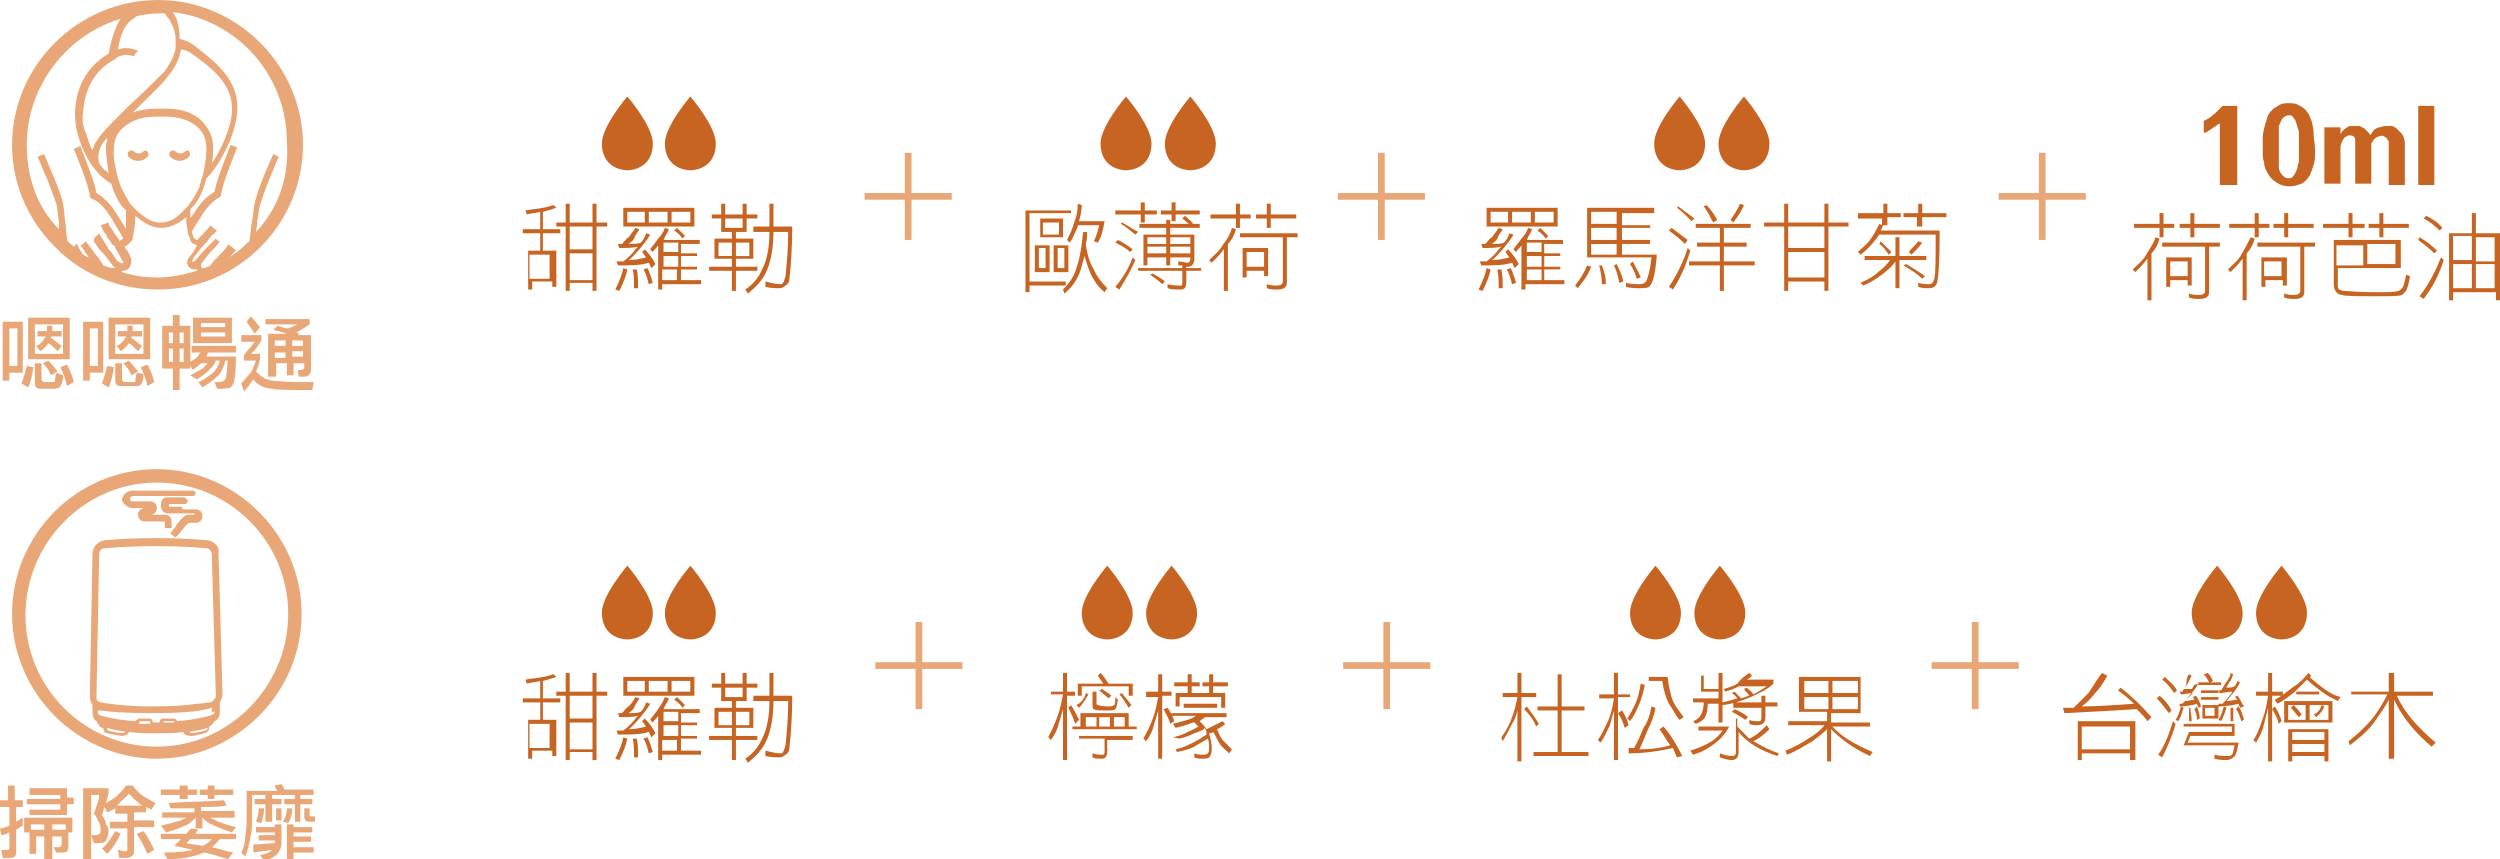 <?xml version="1.0" encoding="utf-8"?>
<!-- Generator: Adobe Illustrator 25.4.1, SVG Export Plug-In . SVG Version: 6.00 Build 0)  -->
<svg version="1.1" id="圖層_1" xmlns="http://www.w3.org/2000/svg" xmlns:xlink="http://www.w3.org/1999/xlink" x="0px" y="0px"
	 viewBox="0 0 186.5 64.1" style="enable-background:new 0 0 186.5 64.1;" xml:space="preserve">
<style type="text/css">
	.st0{fill:#004C72;}
	.st1{fill:#759CAA;}
	.st2{fill:#231815;}
	.st3{fill:#306E5B;}
	.st4{fill:#A3B5A5;}
	.st5{fill:#E9A778;}
	.st6{fill:#C76421;}
	.st7{fill:#CF804C;}
	.st8{fill:#8F86B0;}
	.st9{fill:#554075;}
	.st10{fill:#DCA899;}
	.st11{fill:#8C1D23;}
	.st12{fill:#C6BB60;}
	.st13{fill:#836719;}
	.st14{fill:#60524F;}
	.st15{fill:#9D9085;}
</style>
<g>
	<g>
		<g>
			<rect x="64.5" y="14.4" class="st5" width="6.5" height="0.5"/>
		</g>
		<g>
			<rect x="67.5" y="11.4" class="st5" width="0.5" height="6.5"/>
		</g>
	</g>
	<g>
		<g>
			<rect x="99.8" y="14.4" class="st5" width="6.5" height="0.5"/>
		</g>
		<g>
			<rect x="102.8" y="11.4" class="st5" width="0.5" height="6.5"/>
		</g>
	</g>
	<g>
		<g>
			<rect x="149.1" y="14.4" class="st5" width="6.5" height="0.5"/>
		</g>
		<g>
			<rect x="152.1" y="11.4" class="st5" width="0.5" height="6.5"/>
		</g>
	</g>
	<g>
		<g>
			<g>
				<path class="st6" d="M160.8,17.7l0.3,0.1c-0.1,0.4-0.3,0.8-0.6,1.1v3.5h-0.3v-3.1c-0.3,0.4-0.6,0.7-0.9,1l-0.2-0.2
					c0.4-0.4,0.8-0.7,1-1.1C160.4,18.5,160.7,18.1,160.8,17.7z M159.2,16.7h1.9v-0.8h0.3v0.8h0.8V17h-0.8v0.7h-0.3V17h-1.9V16.7z
					 M161.2,18.1h4.4v0.3h-0.8v3.4c0,0.3-0.2,0.5-0.7,0.5c-0.3,0-0.5,0-0.8-0.1l0-0.3c0.3,0.1,0.5,0.1,0.8,0.1
					c0.2,0,0.4-0.1,0.4-0.3v-3.3h-3.2V18.1z M163.5,19.2v2.1h-0.3v-0.4h-1.3v0.5h-0.3v-2.2H163.5z M161.9,20.6h1.3v-1.1h-1.3V20.6z
					 M162.6,16.7h0.8v-0.8h0.3v0.8h1.9V17h-1.9v0.7h-0.3V17h-0.8V16.7z"/>
				<path class="st6" d="M167.9,17.7l0.3,0.1c-0.1,0.4-0.3,0.8-0.6,1.1v3.5h-0.3v-3.1c-0.3,0.4-0.6,0.7-0.9,1l-0.2-0.2
					c0.4-0.4,0.8-0.7,1-1.1C167.5,18.5,167.7,18.1,167.9,17.7z M166.3,16.7h1.9v-0.8h0.3v0.8h0.8V17h-0.8v0.7h-0.3V17h-1.9V16.7z
					 M168.3,18.1h4.4v0.3h-0.8v3.4c0,0.3-0.2,0.5-0.7,0.5c-0.3,0-0.5,0-0.8-0.1l0-0.3c0.3,0.1,0.5,0.1,0.8,0.1
					c0.2,0,0.4-0.1,0.4-0.3v-3.3h-3.2V18.1z M170.6,19.2v2.1h-0.3v-0.4h-1.3v0.5h-0.3v-2.2H170.6z M168.9,20.6h1.3v-1.1h-1.3V20.6z
					 M169.6,16.7h0.8v-0.8h0.3v0.8h1.9V17h-1.9v0.7h-0.3V17h-0.8V16.7z"/>
				<path class="st6" d="M173.3,16.7h1.9v-0.8h0.3v0.8h0.9V17h-0.9v0.7h-0.3V17h-1.9V16.7z M179.1,17.9V20h-4.7v1.2
					c0,0.2,0,0.3,0.1,0.4c0.1,0,0.2,0.1,0.3,0.1c0.3,0,1.1,0.1,2.3,0.1c1,0,1.6,0,1.8-0.1c0.1,0,0.2-0.1,0.3-0.2
					c0.1-0.1,0.2-0.5,0.3-1l0.3,0.1c-0.1,0.5-0.2,0.9-0.3,1.1c-0.1,0.1-0.2,0.2-0.3,0.3c-0.2,0.1-0.8,0.1-2.1,0.1
					c-1.3,0-2.1,0-2.4-0.1c-0.2,0-0.3-0.1-0.4-0.2c-0.1-0.1-0.2-0.3-0.2-0.6v-3.3H179.1z M174.3,18.8v1h2v-1.5h-2V18.8z M176.6,18.2
					v1.5h2.1v-1.5H176.6z M176.7,16.7h0.8v-0.8h0.3v0.8h1.9V17h-1.9v0.7h-0.3V17h-0.8V16.7z"/>
				<path class="st6" d="M180.5,17.7c0.5,0.3,0.9,0.6,1.3,1l-0.2,0.2c-0.4-0.4-0.8-0.7-1.2-1L180.5,17.7z M182.1,19.2l0.2,0.2
					c-0.3,1-0.8,2-1.5,2.9l-0.3-0.2C181.2,21.2,181.7,20.2,182.1,19.2z M181,16.1c0.4,0.2,0.9,0.5,1.2,0.9l-0.2,0.2
					c-0.4-0.4-0.8-0.7-1.2-0.9L181,16.1z M186.5,17.4v5h-0.3v-0.6H183v0.6h-0.3v-5h1.7v-1.5h0.3v1.5H186.5z M183,19.4h1.4v-1.8H183
					V19.4z M183,21.5h1.4v-1.8H183V21.5z M184.7,17.7v1.8h1.4v-1.8H184.7z M184.7,21.5h1.4v-1.8h-1.4V21.5z"/>
			</g>
		</g>
		<g>
			<path class="st6" d="M165.6,13.8V9.2c-0.1,0.1-0.2,0.1-0.3,0.2c-0.1,0.1-0.2,0.1-0.3,0.2s-0.2,0.1-0.3,0.2s-0.2,0.1-0.3,0.1V9
				c0.1,0,0.2-0.1,0.4-0.2s0.2-0.2,0.4-0.3c0.1-0.1,0.2-0.2,0.3-0.3c0.1-0.1,0.2-0.2,0.3-0.3h1.1v5.9H165.6z"/>
			<path class="st6" d="M172.7,11.4c0,0.3,0,0.6-0.1,0.9c-0.1,0.3-0.2,0.6-0.3,0.8c-0.2,0.3-0.4,0.5-0.6,0.6
				c-0.3,0.1-0.5,0.2-0.9,0.2c-0.4,0-0.7-0.1-1-0.3c-0.3-0.2-0.5-0.4-0.7-0.8c-0.1-0.2-0.2-0.4-0.2-0.7c-0.1-0.2-0.1-0.5-0.1-0.7
				c0-0.4,0-0.7,0-1.1c0-0.4,0.1-0.7,0.2-1.1c0.1-0.2,0.1-0.4,0.2-0.6c0.1-0.2,0.2-0.3,0.4-0.5c0.2-0.1,0.3-0.2,0.5-0.3
				c0.2-0.1,0.4-0.1,0.6-0.1c0.3,0,0.5,0,0.7,0.1c0.2,0.1,0.4,0.2,0.6,0.4c0.1,0.2,0.3,0.3,0.3,0.5c0.1,0.2,0.2,0.4,0.2,0.6
				c0.1,0.3,0.1,0.6,0.1,0.9C172.7,10.8,172.7,11.1,172.7,11.4z M171.4,9.5c-0.1-0.3-0.1-0.5-0.3-0.7c-0.1-0.2-0.2-0.2-0.4-0.2
				c-0.1,0-0.3,0.1-0.4,0.2c-0.1,0.1-0.2,0.4-0.3,0.6c0,0.1,0,0.2,0,0.4s0,0.3,0,0.5c0,0.2,0,0.4,0,0.6c0,0.2,0,0.4,0,0.6
				c0,0.2,0,0.3,0,0.5c0,0.2,0,0.3,0,0.4c0,0.3,0.1,0.5,0.3,0.7s0.3,0.2,0.4,0.2c0.1,0,0.3,0,0.4-0.2c0.1-0.1,0.2-0.3,0.3-0.6
				c0-0.1,0-0.2,0.1-0.4c0-0.2,0-0.3,0-0.5c0-0.2,0-0.4,0-0.6s0-0.4,0-0.6c0-0.2,0-0.4,0-0.5C171.5,9.7,171.4,9.6,171.4,9.5z"/>
			<path class="st6" d="M178.2,13.8v-3.1c0-0.1,0-0.2-0.1-0.3c0-0.1-0.1-0.1-0.2-0.2c-0.1-0.1-0.3-0.1-0.5,0c-0.1,0-0.2,0.1-0.3,0.2
				c-0.1,0.1-0.1,0.2-0.2,0.3v3h-1.2v-3.2c0-0.1,0-0.2-0.1-0.3c-0.1-0.1-0.2-0.1-0.4-0.1c-0.1,0-0.1,0.1-0.2,0.1
				c-0.1,0-0.1,0.1-0.2,0.2c-0.1,0.2-0.2,0.4-0.2,0.6v2.7h-1.2V9.5h1.2v0.5c0.1-0.2,0.3-0.4,0.5-0.5c0.1-0.1,0.2-0.1,0.4-0.1
				s0.3,0,0.4,0c0.1,0,0.2,0,0.3,0.1c0.1,0,0.2,0.1,0.3,0.2c0.1,0.1,0.1,0.1,0.2,0.2c0.1,0.1,0.1,0.2,0.1,0.2
				c0.1-0.1,0.2-0.3,0.3-0.4s0.3-0.2,0.4-0.2c0.1,0,0.3-0.1,0.4-0.1s0.3,0,0.5,0c0.1,0,0.3,0.1,0.4,0.2c0.1,0.1,0.2,0.2,0.3,0.3
				c0.2,0.2,0.3,0.5,0.3,0.8v3.1H178.2z"/>
			<path class="st6" d="M180.4,13.8V7.9h1.2v5.9H180.4z"/>
		</g>
	</g>
	<g>
		<g>
			<g>
				<path class="st6" d="M79.9,15.6v0.3h-3.1v5.1h2.7v0.3h-2.7v0.5h-0.3v-6.1H79.9z M77.2,18.3h1.1v2h-1.1V18.3z M77.4,20H78v-1.5
					h-0.5V20z M77.6,16.3h1.7v1.4h-1.7V16.3z M77.8,17.5H79v-0.9h-1.2V17.5z M78.6,18.3h1.1v2h-1.1V18.3z M78.9,20h0.5v-1.5h-0.5V20
					z M80.8,17.3h0.3c0,0.3,0,0.6-0.1,0.9c0.1,0.8,0.3,1.4,0.6,1.9c0.2,0.5,0.6,1,1,1.4l-0.2,0.3c-0.5-0.4-0.8-0.9-1-1.3
					c-0.2-0.4-0.3-0.8-0.5-1.4c-0.1,0.4-0.2,0.7-0.3,1.1c-0.3,0.8-0.7,1.3-1.2,1.7l-0.1-0.3c0.4-0.4,0.8-0.9,1-1.6
					C80.6,19.1,80.7,18.3,80.8,17.3z M80.4,15.2l0.3,0.1c0,0.4-0.1,0.8-0.2,1.2h1.9c-0.1,0.6-0.2,1.1-0.5,1.6L81.6,18
					c0.2-0.4,0.3-0.8,0.4-1.2h-1.6c0,0,0,0,0,0.1c-0.2,0.4-0.3,0.8-0.6,1.2l-0.2-0.2c0.2-0.4,0.4-0.8,0.5-1.2
					C80.3,16.2,80.4,15.8,80.4,15.2z"/>
				<path class="st6" d="M83.4,17.9c0.4,0.2,0.7,0.4,1.1,0.7l-0.2,0.2c-0.3-0.3-0.7-0.5-1.1-0.7L83.4,17.9z M84.5,19.2l0.2,0.2
					c-0.3,0.7-0.7,1.4-1.2,2.2l-0.3-0.2C83.8,20.7,84.2,20,84.5,19.2z M83.2,15.7h1.9v-0.6h0.3v0.6h0.9V16h-0.9v0.6h-0.3V16h-1.9
					V15.7z M83.7,16.6c0.4,0.2,0.8,0.5,1.2,0.7l-0.2,0.2c-0.4-0.3-0.7-0.6-1.1-0.8L83.7,16.6z M85,16.7h2v-0.3h0.3v0.3h1.4
					c-0.2-0.1-0.3-0.3-0.5-0.4l0.2-0.2c0.2,0.2,0.5,0.4,0.6,0.6h0.5V17h-2.2v0.5h1.8v1.8c0,0.4-0.2,0.6-0.5,0.6h-0.1V20h1.1v0.2
					h-1.1V21c0,0.4-0.1,0.6-0.4,0.6c-0.4,0-0.7,0-1-0.1l0-0.3c0.3,0.1,0.7,0.1,1,0.1c0.1,0,0.1-0.1,0.1-0.4v-0.7h-3.3V20h3.3v-0.2
					c-0.1,0-0.2,0-0.3,0l0-0.3c0.3,0,0.5,0.1,0.7,0.1c0.1,0,0.2-0.1,0.2-0.3v-0.1h-1.5v0.6H87v-0.6h-1.4v0.6h-0.3v-2.3H87V17h-2
					V16.7z M85.6,18.2H87v-0.5h-1.4V18.2z M85.6,18.9H87v-0.5h-1.4V18.9z M86,20.4c0.3,0.2,0.7,0.4,0.9,0.6l-0.2,0.2
					c-0.3-0.3-0.6-0.5-0.9-0.7L86,20.4z M86.6,15.7h0.8v-0.6h0.3v0.6h1.8V16h-1.8v0.5h-0.3V16h-0.8V15.7z M87.3,17.7v0.5h1.5v-0.5
					H87.3z M87.3,18.4v0.5h1.5v-0.5H87.3z"/>
				<path class="st6" d="M91.9,17l0.3,0.1c-0.1,0.4-0.3,0.8-0.6,1.1v3.5h-0.3v-3.1c-0.3,0.4-0.6,0.7-0.9,1l-0.2-0.2
					c0.4-0.4,0.8-0.7,1-1.1C91.6,17.8,91.8,17.4,91.9,17z M90.3,16h1.9v-0.8h0.3V16h0.8v0.3h-0.8V17h-0.3v-0.7h-1.9V16z M92.4,17.4
					h4.4v0.3h-0.8v3.4c0,0.3-0.2,0.5-0.7,0.5c-0.3,0-0.5,0-0.8-0.1l0-0.3c0.3,0.1,0.5,0.1,0.8,0.1c0.2,0,0.4-0.1,0.4-0.3v-3.3h-3.2
					V17.4z M94.6,18.5v2.1h-0.3v-0.4H93v0.5h-0.3v-2.2H94.6z M93,19.9h1.3v-1.1H93V19.9z M93.7,16h0.8v-0.8h0.3V16h1.9v0.3h-1.9V17
					h-0.3v-0.7h-0.8V16z"/>
			</g>
		</g>
		<g>
			<g>
				<path class="st6" d="M84.1,12.7c1.1-0.1,1.8-0.8,1.8-2c0-1.3-1.9-3.5-1.9-3.5l0,0l0,0c0,0-1.9,2.2-1.9,3.5c0,1.2,0.7,1.9,1.8,2
					C84,12.7,84.1,12.7,84.1,12.7z"/>
			</g>
			<g>
				<path class="st6" d="M88.9,12.7c1.1-0.1,1.8-0.8,1.8-2c0-1.3-1.9-3.5-1.9-3.5l0,0l0,0c0,0-1.9,2.2-1.9,3.5c0,1.2,0.7,1.9,1.8,2
					C88.8,12.7,88.9,12.7,88.9,12.7z"/>
			</g>
		</g>
	</g>
	<g>
		<g>
			<g>
				<path class="st6" d="M110.9,20l0.3,0.1c-0.1,0.5-0.3,1-0.6,1.6l-0.3-0.1C110.6,21,110.8,20.5,110.9,20z M111.8,17l0.3,0.1
					c-0.1,0.2-0.3,0.4-0.4,0.7c-0.1,0.2-0.3,0.3-0.4,0.4c0.3,0,0.7,0,0.9-0.1c0.2-0.2,0.3-0.4,0.4-0.7l0.3,0.1
					c-0.2,0.4-0.5,0.7-0.8,1.1c-0.3,0.3-0.5,0.6-0.8,0.8c0.5,0,0.9-0.1,1.3-0.2c-0.1-0.1-0.2-0.3-0.3-0.4l0.2-0.2
					c0.3,0.3,0.6,0.7,0.8,1.1L113,20c-0.1-0.1-0.1-0.3-0.2-0.4c-0.6,0.2-1.4,0.2-2.3,0.2l-0.1-0.3c0.2,0,0.3,0,0.5,0
					c0.4-0.3,0.7-0.6,0.9-0.9c0.1-0.1,0.1-0.1,0.2-0.2c-0.4,0.1-0.9,0.1-1.4,0.1l-0.1-0.3c0.1,0,0.2,0,0.3,0
					c0.2-0.2,0.3-0.4,0.5-0.5C111.5,17.4,111.7,17.2,111.8,17z M110.9,15.5h5.3v1.4h-5.3V15.5z M111.2,16.6h1.3v-0.8h-1.3V16.6z
					 M112,20.1c0.1,0.4,0.1,0.9,0.1,1.4l-0.3,0c0-0.5,0-1-0.1-1.4L112,20.1z M112.7,20c0.2,0.4,0.3,0.8,0.4,1.1l-0.3,0.1
					c-0.1-0.4-0.2-0.8-0.4-1.1L112.7,20z M112.8,15.8v0.8h1.4v-0.8H112.8z M114,17l0.3,0.1c-0.1,0.3-0.3,0.5-0.4,0.8h2.7v0.3h-1.4
					v0.7h1.2v0.2h-1.2v0.8h1.2v0.2h-1.2v0.8h1.5v0.3h-2.9v0.4h-0.3v-3.3c-0.1,0.2-0.3,0.3-0.4,0.5l-0.2-0.2c0.2-0.3,0.4-0.5,0.6-0.8
					C113.7,17.6,113.9,17.3,114,17z M115,18.8v-0.7h-1.1v0.7H115z M115,19.9v-0.8h-1.1v0.8H115z M113.9,20.9h1.1v-0.8h-1.1V20.9z
					 M114.5,15.8v0.8h1.4v-0.8H114.5z M114.9,17c0.2,0.2,0.4,0.4,0.6,0.6l-0.2,0.2c-0.1-0.2-0.3-0.4-0.6-0.6L114.9,17z"/>
				<path class="st6" d="M118.4,19.8l0.3,0.1c-0.2,0.6-0.6,1.1-1,1.6l-0.2-0.2C117.9,20.8,118.2,20.3,118.4,19.8z M123.4,15.6v0.3
					h-2.4v0.9h2.1V17h-2.1v0.9h2.1v0.3h-2.1V19h2.6c-0.1,1.4-0.3,2.1-0.5,2.3c-0.1,0.2-0.4,0.2-0.8,0.2c-0.3,0-0.6,0-1-0.1v-0.3
					c0.4,0.1,0.7,0.1,1,0.1c0.3,0,0.4-0.1,0.5-0.2c0.1-0.2,0.3-0.8,0.4-1.8h-4.8v-3.7H123.4z M120.6,16.7v-0.9h-1.9v0.9H120.6z
					 M120.6,17.9V17h-1.9v0.9H120.6z M120.6,19v-0.8h-1.9V19H120.6z M119.5,19.8c0.2,0.5,0.3,0.9,0.3,1.4l-0.3,0
					c0-0.5-0.1-1-0.2-1.4L119.5,19.8z M120.6,19.7c0.2,0.4,0.4,0.8,0.5,1.3l-0.3,0.1c-0.1-0.5-0.2-0.9-0.4-1.3L120.6,19.7z
					 M121.8,19.5c0.2,0.4,0.4,0.7,0.6,1.2l-0.3,0.1c-0.1-0.4-0.3-0.8-0.5-1.1L121.8,19.5z"/>
				<path class="st6" d="M124.7,17c0.4,0.3,0.8,0.6,1.2,0.9l-0.2,0.3c-0.4-0.4-0.8-0.7-1.2-1L124.7,17z M125.9,18.5l0.2,0.2
					c-0.3,1-0.7,2-1.3,2.9l-0.3-0.2C125.1,20.5,125.6,19.5,125.9,18.5z M125.2,15.4c0.4,0.3,0.8,0.6,1.2,0.9l-0.2,0.2
					c-0.4-0.4-0.7-0.7-1.1-1L125.2,15.4z M126.5,16.7h4.1V17h-2v1.1h1.7v0.3h-1.7v1.1h2.3v0.3h-2.3v1.9h-0.3v-1.9h-2.3v-0.3h2.3
					v-1.1h-1.7v-0.3h1.7V17h-1.8V16.7z M127.3,15.3c0.3,0.3,0.6,0.7,0.8,1.1l-0.3,0.2c-0.2-0.4-0.4-0.8-0.7-1.2L127.3,15.3z
					 M129.8,15.2l0.3,0.1c-0.2,0.5-0.5,0.9-0.8,1.3l-0.2-0.2C129.3,16.1,129.6,15.7,129.8,15.2z"/>
				<path class="st6" d="M131.6,16.6h1.5v-1.4h0.3v1.4h2.7v-1.4h0.3v1.4h1.5v0.3h-1.5v4.8h-0.3V21h-2.7v0.7h-0.3v-4.8h-1.5V16.6z
					 M133.4,18.5h2.7v-1.6h-2.7V18.5z M133.4,20.7h2.7v-1.9h-2.7V20.7z"/>
				<path class="st6" d="M138.7,15.9h1.8v-0.7h0.3v0.7h1v0.3h-1v0.6h-0.3c-0.1,0.1-0.1,0.3-0.2,0.4h4.4c0,2.3-0.1,3.6-0.2,3.9
					c-0.1,0.3-0.3,0.4-0.6,0.4c-0.3,0-0.5,0-0.8-0.1l0-0.3c0.3,0.1,0.6,0.1,0.8,0.1c0.2,0,0.3-0.1,0.4-0.4c0.1-0.4,0.1-1.5,0.1-3.3
					h-4.2c-0.1,0.1-0.2,0.3-0.3,0.4c-0.3,0.4-0.7,0.8-1.1,1.1l-0.2-0.2c0.3-0.3,0.7-0.6,0.9-0.9c0.3-0.4,0.5-0.8,0.7-1.2l0.2,0.1
					v-0.5h-1.8V15.9z M139.3,19.1h2.1v-1.4h0.3v1.4h2v0.3h-2v2.1h-0.3v-2c-0.2,0.3-0.5,0.6-0.9,0.9c-0.5,0.4-1,0.7-1.5,0.9l-0.2-0.2
					c0.4-0.2,0.9-0.4,1.3-0.8c0.4-0.3,0.7-0.6,0.9-0.9h-1.9V19.1z M140.3,18c0.3,0.3,0.5,0.5,0.8,0.8l-0.2,0.2
					c-0.2-0.3-0.4-0.6-0.7-0.8L140.3,18z M142.1,15.9h1v-0.7h0.3v0.7h1.8v0.3h-1.8v0.7H143v-0.7h-1V15.9z M142.2,19.7
					c0.5,0.3,1,0.6,1.4,0.9l-0.2,0.2c-0.4-0.4-0.9-0.7-1.4-1L142.2,19.7z M143.1,18l0.3,0.1c-0.2,0.3-0.5,0.6-0.8,0.9l-0.2-0.2
					C142.6,18.5,142.9,18.3,143.1,18z"/>
			</g>
		</g>
		<g>
			<g>
				<path class="st6" d="M125.4,12.7c1.1-0.1,1.8-0.8,1.8-2c0-1.3-1.9-3.5-1.9-3.5l0,0l0,0c0,0-1.9,2.2-1.9,3.5c0,1.2,0.7,1.9,1.8,2
					C125.3,12.7,125.4,12.7,125.4,12.7z"/>
			</g>
			<g>
				<path class="st6" d="M130.2,12.7c1.1-0.1,1.8-0.8,1.8-2c0-1.3-1.9-3.5-1.9-3.5l0,0l0,0c0,0-1.9,2.2-1.9,3.5c0,1.2,0.7,1.9,1.8,2
					C130.1,12.7,130.2,12.7,130.2,12.7z"/>
			</g>
		</g>
	</g>
	<g>
		<g>
			<g>
				<path class="st6" d="M46.9,12.7c1.1-0.1,1.8-0.8,1.8-2c0-1.3-1.9-3.5-1.9-3.5l0,0l0,0c0,0-1.9,2.2-1.9,3.5c0,1.2,0.7,1.9,1.8,2
					C46.8,12.7,46.8,12.7,46.9,12.7z"/>
			</g>
			<g>
				<path class="st6" d="M51.6,12.7c1.1-0.1,1.8-0.8,1.8-2c0-1.3-1.9-3.5-1.9-3.5l0,0l0,0c0,0-1.9,2.2-1.9,3.5c0,1.2,0.7,1.9,1.8,2
					C51.5,12.7,51.6,12.7,51.6,12.7z"/>
			</g>
		</g>
		<g>
			<g>
				<path class="st6" d="M41.3,15.3l0.2,0.2c-0.3,0.1-0.6,0.2-1,0.3v1.3h1.3v0.3h-1.3v1.3h1v2.7h-0.3v-0.4h-1.5v0.6h-0.3v-2.9h0.9
					v-1.3h-1.3v-0.3h1.3v-1.3c-0.3,0.1-0.7,0.1-1,0.2l-0.1-0.3c0.5-0.1,0.9-0.1,1.3-0.2C40.6,15.5,41,15.4,41.3,15.3z M39.5,20.8
					h1.5V19h-1.5V20.8z M41.5,16.6h0.7v-1.4h0.3v1.4h1.7v-1.4h0.3v1.4h0.8v0.3h-0.8v4.8h-0.3v-0.6h-1.7v0.6h-0.3v-4.8h-0.7V16.6z
					 M42.5,18.6h1.7v-1.7h-1.7V18.6z M42.5,20.9h1.7v-2h-1.7V20.9z"/>
				<path class="st6" d="M46.5,20l0.3,0.1c-0.1,0.5-0.3,1-0.6,1.6l-0.3-0.1C46.2,21,46.4,20.5,46.5,20z M47.4,17l0.3,0.1
					c-0.1,0.2-0.3,0.4-0.4,0.7c-0.1,0.2-0.3,0.3-0.4,0.4c0.3,0,0.7,0,0.9-0.1c0.2-0.2,0.3-0.4,0.4-0.7l0.3,0.1
					c-0.2,0.4-0.5,0.7-0.8,1.1c-0.3,0.3-0.5,0.6-0.8,0.8c0.5,0,0.9-0.1,1.3-0.2c-0.1-0.1-0.2-0.3-0.3-0.4l0.2-0.2
					c0.3,0.3,0.6,0.7,0.8,1.1L48.6,20c-0.1-0.1-0.1-0.3-0.2-0.4c-0.6,0.2-1.4,0.2-2.3,0.2L46,19.5c0.2,0,0.3,0,0.5,0
					c0.4-0.3,0.7-0.6,0.9-0.9c0.1-0.1,0.1-0.1,0.2-0.2c-0.4,0.1-0.9,0.1-1.4,0.1l-0.1-0.3c0.1,0,0.2,0,0.3,0
					c0.2-0.2,0.3-0.4,0.5-0.5C47.1,17.4,47.3,17.2,47.4,17z M46.5,15.5h5.3v1.4h-5.3V15.5z M46.8,16.6h1.3v-0.8h-1.3V16.6z
					 M47.5,20.1c0.1,0.4,0.1,0.9,0.1,1.4l-0.3,0c0-0.5,0-1-0.1-1.4L47.5,20.1z M48.3,20c0.2,0.4,0.3,0.8,0.4,1.1l-0.3,0.1
					c-0.1-0.4-0.2-0.8-0.4-1.1L48.3,20z M48.4,15.8v0.8h1.4v-0.8H48.4z M49.6,17l0.3,0.1c-0.1,0.3-0.3,0.5-0.4,0.8h2.7v0.3h-1.4v0.7
					H52v0.2h-1.2v0.8H52v0.2h-1.2v0.8h1.5v0.3h-2.9v0.4h-0.3v-3.3c-0.1,0.2-0.3,0.3-0.4,0.5l-0.2-0.2c0.2-0.3,0.4-0.5,0.6-0.8
					C49.3,17.6,49.5,17.3,49.6,17z M50.6,18.8v-0.7h-1.1v0.7H50.6z M50.6,19.9v-0.8h-1.1v0.8H50.6z M49.4,20.9h1.1v-0.8h-1.1V20.9z
					 M50.1,15.8v0.8h1.4v-0.8H50.1z M50.5,17c0.2,0.2,0.4,0.4,0.6,0.6l-0.2,0.2c-0.1-0.2-0.3-0.4-0.6-0.6L50.5,17z"/>
				<path class="st6" d="M53.1,16h0.7v-0.8h0.3V16h1.3v-0.8h0.3V16h0.8v0.3h-0.8v1h-0.8v0.5h1.3v1.5h-1.3v0.6h1.6v0.3h-1.6v1.5h-0.3
					v-1.5h-1.7v-0.3h1.7v-0.6h-1.3v-1.5h1.3v-0.5h-0.8v-1h-0.7V16z M53.6,19.1h1v-1h-1V19.1z M54.1,16.3V17h1.3v-0.7H54.1z
					 M54.9,18.1v1h1v-1H54.9z M56.2,16.9h1.2v-1.7h0.3v1.7h1.4c0,1.6-0.1,2.9-0.2,3.8c0,0.3-0.1,0.5-0.3,0.6
					c-0.1,0.1-0.3,0.2-0.4,0.2c-0.3,0-0.7,0-1.1-0.1l0-0.4c0.4,0.1,0.8,0.2,1.1,0.2c0.1,0,0.2,0,0.2-0.1c0.1-0.1,0.1-0.2,0.2-0.5
					c0.1-1,0.2-2.1,0.2-3.3h-1.1c0,1.2-0.2,2.2-0.5,2.9c-0.3,0.7-0.8,1.2-1.4,1.7l-0.2-0.3c0.6-0.4,1-0.9,1.3-1.6
					c0.3-0.6,0.5-1.5,0.5-2.7h-1.2V16.9z"/>
			</g>
		</g>
	</g>
	<g>
		<g>
			<rect x="65.3" y="49.4" class="st5" width="6.5" height="0.5"/>
		</g>
		<g>
			<rect x="68.3" y="46.4" class="st5" width="0.5" height="6.5"/>
		</g>
	</g>
	<g>
		<g>
			<rect x="100.2" y="49.4" class="st5" width="6.5" height="0.5"/>
		</g>
		<g>
			<rect x="103.2" y="46.4" class="st5" width="0.5" height="6.5"/>
		</g>
	</g>
	<g>
		<g>
			<g>
				<path class="st6" d="M78.3,51.6h1v-1.4h0.3v1.4h0.6v0.3h-0.6v4.8h-0.3v-3.8c-0.1,0.4-0.2,0.7-0.3,1c-0.1,0.5-0.3,0.9-0.6,1.3
					l-0.2-0.2c0.2-0.4,0.5-1,0.7-1.6c0.2-0.5,0.3-1.1,0.4-1.6h-0.9V51.6z M79.9,52.6c0.2,0.3,0.4,0.7,0.6,1.1L80.2,54
					c-0.1-0.4-0.3-0.8-0.5-1.2L79.9,52.6z M84.2,53.2v1h0.6v0.2H80v-0.2h0.6v-1H84.2z M81,51.7l0.2,0.1c-0.2,0.3-0.4,0.7-0.7,1
					l-0.2-0.2C80.7,52.4,80.9,52.1,81,51.7z M82.1,50.2c0.2,0.2,0.4,0.5,0.6,0.8h1.8v0.9h-0.3v-0.7h-3.5v0.7h-0.3V51h1.9
					c-0.1-0.2-0.3-0.4-0.4-0.6L82.1,50.2z M80.4,54.9h4.1v0.3h-1.9V56c0,0.4-0.1,0.6-0.4,0.6c-0.3,0-0.5,0-0.7-0.1l0-0.3
					c0.3,0.1,0.5,0.1,0.8,0.1c0.1,0,0.1-0.1,0.1-0.4v-0.8h-1.9V54.9z M81,54.2h0.8v-0.7H81V54.2z M81.5,51.6h0.3v0.7
					c0,0.2,0,0.3,0.1,0.3c0,0,0.3,0.1,0.7,0.1c0.3,0,0.4,0,0.5-0.1c0.1,0,0.1-0.2,0.1-0.6l0.2,0.2c-0.1,0.4-0.1,0.6-0.2,0.7
					c-0.1,0.1-0.3,0.1-0.6,0.1c-0.6,0-0.9,0-1-0.1c-0.1,0-0.1-0.2-0.1-0.5V51.6z M82,54.2h0.8v-0.7H82V54.2z M82.2,51.4
					c0.3,0.2,0.5,0.3,0.7,0.5l-0.2,0.2c-0.2-0.2-0.5-0.4-0.7-0.6L82.2,51.4z M83.1,54.2h0.8v-0.7h-0.8V54.2z M83.7,51.7
					c0.2,0.3,0.5,0.6,0.7,0.9l-0.2,0.2c-0.2-0.3-0.4-0.7-0.7-1L83.7,51.7z"/>
				<path class="st6" d="M85.5,51.6h0.9v-1.3h0.3v1.3h0.7v0.3h-0.7v4.7h-0.3V53c-0.1,0.4-0.2,0.7-0.3,1c-0.1,0.5-0.3,0.9-0.6,1.3
					l-0.2-0.2c0.2-0.4,0.5-0.9,0.7-1.5c0.2-0.5,0.3-1.1,0.4-1.6h-0.9V51.6z M87.1,52.8c0.2,0.3,0.4,0.6,0.5,1L87.3,54
					c-0.1-0.4-0.3-0.7-0.5-1.1L87.1,52.8z M87.6,53.2h3.9v0.3h-1.6c-0.1,0.1-0.3,0.2-0.4,0.3c0.2,0.2,0.4,0.4,0.5,0.6
					c0.4-0.2,0.8-0.4,1.2-0.6l0.2,0.2c-0.2,0.2-0.4,0.3-0.6,0.4c0.1,0.3,0.2,0.5,0.4,0.8c0.2,0.2,0.4,0.4,0.7,0.7l-0.2,0.3
					c-0.2-0.2-0.5-0.4-0.7-0.7c-0.2-0.3-0.3-0.6-0.5-0.9c-0.1,0.1-0.2,0.1-0.3,0.1c0.1,0.4,0.2,0.7,0.2,1.2c0,0.3-0.1,0.5-0.2,0.6
					c-0.1,0.1-0.3,0.1-0.5,0.1c-0.2,0-0.4,0-0.6-0.1l0-0.3c0.2,0.1,0.5,0.1,0.7,0.1c0.1,0,0.2,0,0.3-0.1c0.1-0.1,0.1-0.2,0.1-0.4
					c0-0.2,0-0.5-0.1-0.7c-0.3,0.2-0.7,0.4-1,0.6c-0.4,0.2-0.8,0.3-1.3,0.4l-0.1-0.2c0.5-0.1,0.9-0.3,1.3-0.5c0.4-0.2,0.7-0.4,1-0.6
					c0-0.1,0-0.1,0-0.2c0-0.1-0.1-0.2-0.1-0.3c-0.2,0.2-0.5,0.3-0.8,0.4c-0.4,0.2-0.7,0.3-1.1,0.4L87.5,55c0.4-0.1,0.8-0.2,1.1-0.4
					c0.3-0.1,0.6-0.3,0.8-0.4c-0.1-0.1-0.2-0.2-0.3-0.3c0,0-0.1,0-0.1,0c-0.5,0.2-0.9,0.3-1.3,0.4l-0.2-0.3c0.4-0.1,0.7-0.2,1.1-0.3
					c0.3-0.1,0.5-0.2,0.6-0.3h-1.8V53.2z M87.6,50.9h1v-0.6h0.3v0.6h0.6v0.3h-0.6v0.5h-0.3v-0.5h-1V50.9z M91.4,51.8v1h-0.3V52H88
					v0.7h-0.3v-1H91.4z M88.3,52.5h2.5v0.3h-2.5V52.5z M89.7,50.9h0.5v-0.6h0.3v0.6h1.1v0.3h-1.1v0.5h-0.3v-0.5h-0.5V50.9z"/>
			</g>
		</g>
		<g>
			<g>
				<path class="st6" d="M82.7,47.7c1.1-0.1,1.8-0.8,1.8-2c0-1.3-1.9-3.5-1.9-3.5l0,0l0,0c0,0-1.9,2.2-1.9,3.5c0,1.2,0.7,1.9,1.8,2
					C82.6,47.7,82.7,47.7,82.7,47.7z"/>
			</g>
			<g>
				<path class="st6" d="M87.5,47.7c1.1-0.1,1.8-0.8,1.8-2c0-1.3-1.9-3.5-1.9-3.5l0,0l0,0c0,0-1.9,2.2-1.9,3.5c0,1.2,0.7,1.9,1.8,2
					C87.4,47.7,87.5,47.7,87.5,47.7z"/>
			</g>
		</g>
	</g>
	<g>
		<g>
			<g>
				<path class="st6" d="M112.1,51.7h1.1v-1.5h0.3v1.5h1.1V52h-1.1v4.8h-0.3v-3.8c-0.1,0.4-0.2,0.7-0.4,1c-0.2,0.4-0.4,0.8-0.7,1.3
					L112,55c0.3-0.4,0.6-0.9,0.8-1.5c0.2-0.5,0.3-1,0.4-1.5h-1.1V51.7z M113.9,52.7c0.3,0.4,0.6,0.8,0.9,1.3l-0.2,0.2
					c-0.2-0.5-0.5-0.9-0.9-1.3L113.9,52.7z M114.7,52.7h1.5v-2.4h0.3v2.4h1.7V53h-1.7v3.1h2v0.3h-4.1v-0.3h1.8V53h-1.5V52.7z"/>
				<path class="st6" d="M119.2,51.8h1.2v-1.6h0.3v1.6h0.9V52h-0.9v4.7h-0.3V53c-0.1,0.4-0.2,0.7-0.3,1.1c-0.2,0.4-0.4,0.9-0.7,1.3
					l-0.2-0.2c0.3-0.4,0.5-0.9,0.8-1.5c0.2-0.5,0.3-1,0.4-1.6h-1.1V51.8z M121,53c0.2,0.3,0.4,0.7,0.5,1.1l-0.3,0.2
					c-0.1-0.4-0.3-0.8-0.5-1.1L121,53z M122.4,51l0.3,0.1c-0.1,0.5-0.2,0.9-0.4,1.4c-0.2,0.5-0.4,0.9-0.7,1.3l-0.2-0.2
					c0.2-0.3,0.4-0.7,0.6-1.1C122.2,52,122.3,51.6,122.4,51z M123.2,52.7l0.3,0.1c-0.1,0.6-0.3,1.1-0.6,1.7c-0.2,0.5-0.4,1-0.6,1.4
					c0.9,0,1.6-0.1,2.3-0.3c-0.3-0.4-0.5-0.8-0.8-1.2l0.3-0.2c0.6,0.7,1,1.4,1.4,2.2l-0.4,0.1c-0.1-0.2-0.2-0.5-0.3-0.7
					c-0.9,0.2-2,0.4-3.3,0.4l0-0.4c0.2,0,0.3,0,0.4,0c0.3-0.5,0.5-1,0.7-1.5C122.9,53.9,123.1,53.3,123.2,52.7z M123,50.5h1.4
					c0.1,0.7,0.2,1.3,0.4,1.8c0.2,0.4,0.5,0.8,0.8,1.2l-0.3,0.2c-0.3-0.3-0.5-0.8-0.8-1.2c-0.2-0.4-0.4-1-0.5-1.7H123V50.5z"/>
				<path class="st6" d="M126.7,54.2h2.3c-0.2,0.4-0.5,0.8-1,1.2c-0.5,0.4-1,0.7-1.7,0.9l-0.2-0.3c0.6-0.2,1.1-0.4,1.6-0.7
					c0.4-0.3,0.6-0.5,0.8-0.8h-1.8V54.2z M126.8,50.4h0.3v1h1.1v-1.2h0.3v3.7h-0.3v-1.4h-0.8c0,0.5-0.1,0.8-0.2,1
					c-0.1,0.2-0.4,0.4-0.7,0.5l-0.2-0.2c0.3-0.1,0.5-0.3,0.6-0.5c0.1-0.2,0.2-0.5,0.2-0.9h-0.8v-0.3h1.9v-0.5h-1.3V50.4z
					 M129.3,53.6h0.3v0.6c0.3,0.3,0.6,0.6,0.9,0.9c0.5-0.2,0.9-0.6,1.3-1l0.2,0.3c-0.4,0.4-0.8,0.7-1.2,0.9c0.1,0,0.1,0.1,0.2,0.1
					c0.5,0.3,1.1,0.6,1.7,0.8l-0.1,0.2c-0.6-0.2-1.1-0.4-1.6-0.7c-0.5-0.3-0.9-0.6-1.3-1.1v1.5c0,0.4-0.2,0.6-0.5,0.6
					c-0.3,0-0.6-0.1-0.9-0.2l0-0.3c0.3,0.1,0.6,0.2,1,0.2c0.1,0,0.2-0.1,0.2-0.3V53.6z M130.5,50.2l0.2,0.2
					c-0.1,0.1-0.2,0.2-0.4,0.3h2v0.3c-0.4,0.4-1,0.7-1.7,1c-0.7,0.3-1.3,0.5-2.1,0.6l0-0.2c0.4-0.1,0.8-0.2,1.1-0.3
					c-0.1-0.2-0.3-0.3-0.4-0.4l0.2-0.1c0.2,0.2,0.3,0.3,0.5,0.5c0.2-0.1,0.4-0.1,0.5-0.2c0,0,0.1,0,0.1,0c-0.1-0.2-0.3-0.3-0.4-0.5
					l0.2-0.1c0.2,0.2,0.4,0.3,0.5,0.5c0.4-0.2,0.7-0.4,1-0.6h-2c0,0-0.1,0-0.1,0c-0.3,0.2-0.7,0.3-1,0.4l-0.1-0.2
					c0.3-0.1,0.7-0.2,1-0.4C129.9,50.6,130.2,50.4,130.5,50.2z M129.3,52.4h2.1v-0.5h0.3v0.5h0.9v0.3h-0.9v0.8
					c0,0.4-0.2,0.6-0.6,0.6c-0.2,0-0.4,0-0.6-0.1l0-0.3c0.2,0.1,0.4,0.1,0.7,0.1c0.2,0,0.2-0.1,0.2-0.3v-0.7h-2.1V52.4z M129.4,52.9
					c0.4,0.2,0.7,0.3,1,0.6l-0.2,0.2c-0.3-0.2-0.6-0.4-1-0.6L129.4,52.9z"/>
				<path class="st6" d="M134.3,50.5h4.5v2.7h-2.2v0.7h2.9v0.3h-2.8c0.6,0.7,1.6,1.3,3,1.9l-0.2,0.3c-1.3-0.6-2.2-1.3-2.9-2v2.4
					h-0.3v-2.4c-0.3,0.3-0.7,0.6-1.1,0.9c-0.7,0.4-1.3,0.8-1.9,1l-0.1-0.3c0.5-0.2,1.1-0.5,1.7-0.9c0.5-0.3,0.9-0.6,1.2-1h-2.7v-0.3
					h2.9v-0.7h-2.1V50.5z M134.6,51.7h1.8v-0.9h-1.8V51.7z M134.6,52.9h1.8V52h-1.8V52.9z M136.7,50.8v0.9h1.9v-0.9H136.7z
					 M136.7,52v0.9h1.9V52H136.7z"/>
			</g>
		</g>
		<g>
			<g>
				<path class="st6" d="M123.6,47.7c1.1-0.1,1.8-0.8,1.8-2c0-1.3-1.9-3.5-1.9-3.5l0,0l0,0c0,0-1.9,2.2-1.9,3.5c0,1.2,0.7,1.9,1.8,2
					C123.5,47.7,123.6,47.7,123.6,47.7z"/>
			</g>
			<g>
				<path class="st6" d="M128.4,47.7c1.1-0.1,1.8-0.8,1.8-2c0-1.3-1.9-3.5-1.9-3.5l0,0l0,0c0,0-1.9,2.2-1.9,3.5c0,1.2,0.7,1.9,1.8,2
					C128.3,47.7,128.4,47.7,128.4,47.7z"/>
			</g>
		</g>
	</g>
	<g>
		<g>
			<rect x="144.1" y="49.4" class="st5" width="6.5" height="0.5"/>
		</g>
		<g>
			<rect x="147.1" y="46.4" class="st5" width="0.5" height="6.5"/>
		</g>
	</g>
	<g>
		<g>
			<g>
				<path class="st6" d="M156.8,50.2l0.4,0.2c-0.2,0.4-0.5,0.9-0.9,1.3c-0.3,0.4-0.6,0.7-1,1c1.1,0,2.4-0.1,3.9-0.2
					c-0.4-0.4-0.8-0.7-1.2-1l0.2-0.2c0.9,0.7,1.6,1.4,2.3,2.2l-0.3,0.3c-0.2-0.3-0.5-0.6-0.8-0.9c-1.5,0.1-3.3,0.2-5.4,0.3l-0.1-0.4
					c0.3,0,0.5,0,0.8,0c0.4-0.4,0.8-0.8,1.1-1.1C156.2,51.1,156.5,50.6,156.8,50.2z M159.3,53.8v2.9h-0.4v-0.5h-3.6v0.5H155v-2.9
					H159.3z M155.3,55.9h3.6v-1.7h-3.6V55.9z"/>
				<path class="st6" d="M161.1,51.9c0.4,0.3,0.7,0.7,0.9,1.1l-0.2,0.2c-0.3-0.4-0.6-0.8-0.9-1.1L161.1,51.9z M162.1,53.8l0.2,0.2
					c-0.2,0.8-0.6,1.7-1,2.5l-0.3-0.2C161.5,55.6,161.8,54.8,162.1,53.8z M161.5,50.5c0.3,0.3,0.7,0.6,0.9,1l-0.2,0.2
					c-0.3-0.4-0.5-0.7-0.9-1L161.5,50.5z M162.7,52.7l0.2,0.1c-0.1,0.3-0.2,0.7-0.4,1l-0.2-0.1C162.5,53.4,162.6,53.1,162.7,52.7z
					 M163.3,50.3l0.2,0.1c-0.1,0.2-0.2,0.4-0.3,0.6c-0.1,0.2-0.2,0.3-0.3,0.4c0.2,0,0.4,0,0.6,0c0.1-0.1,0.1-0.2,0.2-0.3L164,51
					c-0.1,0.2-0.3,0.5-0.5,0.7c-0.2,0.2-0.3,0.4-0.5,0.6c0.3,0,0.5-0.1,0.7-0.1c0-0.1-0.1-0.1-0.1-0.2l0.2-0.1
					c0.2,0.2,0.3,0.5,0.4,0.8l-0.2,0.1c0-0.1-0.1-0.2-0.1-0.3c-0.3,0.1-0.8,0.2-1.3,0.2l0-0.2c0.1,0,0.2,0,0.2,0
					c0.2-0.2,0.4-0.4,0.6-0.6c0.1-0.1,0.1-0.1,0.2-0.2c-0.3,0-0.6,0.1-0.9,0.1l-0.1-0.2c0.1,0,0.1,0,0.2,0c0.1-0.2,0.2-0.3,0.3-0.5
					C163.1,50.6,163.2,50.4,163.3,50.3z M162.9,54h3.8v0.9h-3.3l-0.2,0.5h3.8c-0.1,0.6-0.2,1-0.4,1.1c-0.1,0.1-0.3,0.2-0.5,0.2
					c-0.2,0-0.5,0-0.9-0.1l0-0.3c0.4,0.1,0.7,0.1,1,0.1c0.1,0,0.2,0,0.3-0.1c0.1-0.1,0.1-0.3,0.2-0.7h-3.8l0.4-1h3.2v-0.4h-3.6V54z
					 M163.4,52.8c0,0.3,0.1,0.6,0.1,1l-0.2,0c0-0.4,0-0.7,0-1L163.4,52.8z M163.9,52.7c0.1,0.3,0.2,0.6,0.2,0.9l-0.2,0.1
					c0-0.3-0.1-0.6-0.2-0.8L163.9,52.7z M164.7,50.2c0.2,0.2,0.3,0.4,0.4,0.6l-0.2,0.1h0.8v0.2H164v-0.2h0.8
					c-0.1-0.2-0.2-0.4-0.4-0.6L164.7,50.2z M164.2,51.5h1.3v0.2h-1.3V51.5z M164.2,52h1.3v0.2h-1.3V52z M164.3,52.6h1.2v1h-1.2V52.6
					z M164.5,53.4h0.7v-0.6h-0.7V53.4z M165.9,52.7l0.2,0.1c-0.1,0.3-0.2,0.6-0.4,1l-0.2-0.1C165.7,53.4,165.8,53,165.9,52.7z
					 M166.4,50.2l0.2,0.1c-0.1,0.2-0.1,0.4-0.3,0.6c-0.1,0.2-0.2,0.3-0.2,0.4c0.2,0,0.4,0,0.6-0.1c0.1-0.1,0.2-0.3,0.2-0.4l0.2,0.1
					c-0.1,0.3-0.3,0.5-0.5,0.8c-0.2,0.2-0.3,0.4-0.5,0.6c0.3,0,0.6-0.1,0.8-0.1c-0.1-0.1-0.1-0.2-0.2-0.2l0.2-0.1
					c0.2,0.2,0.3,0.5,0.5,0.8l-0.3,0.1c0-0.1-0.1-0.2-0.1-0.3c-0.4,0.1-0.9,0.2-1.5,0.2l0-0.2c0.1,0,0.2,0,0.3,0
					c0.2-0.2,0.4-0.4,0.6-0.7c0.1-0.1,0.1-0.1,0.1-0.2c-0.3,0-0.6,0.1-0.9,0.1l-0.1-0.2c0.1,0,0.1,0,0.2,0c0.1-0.2,0.2-0.3,0.3-0.5
					C166.3,50.6,166.4,50.4,166.4,50.2z M166.6,52.8c0,0.3,0,0.6,0,1l-0.2,0c0-0.4,0-0.7,0-1L166.6,52.8z M167,52.7
					c0.2,0.3,0.3,0.6,0.4,1l-0.2,0.1c-0.1-0.3-0.2-0.7-0.4-0.9L167,52.7z"/>
				<path class="st6" d="M168.2,51.6h1v-1.4h0.3v1.4h0.8v0.3h-0.8v4.9h-0.3v-4c-0.1,0.4-0.2,0.8-0.3,1.2c-0.1,0.5-0.3,0.9-0.6,1.4
					l-0.2-0.2c0.3-0.4,0.5-1,0.7-1.6c0.2-0.5,0.3-1.1,0.4-1.7h-0.9V51.6z M169.7,52.7c0.2,0.3,0.4,0.7,0.5,1.1l-0.2,0.2
					c-0.1-0.4-0.3-0.8-0.5-1.1L169.7,52.7z M172.2,50.2l0.2,0.2c0,0.1-0.1,0.1-0.1,0.1c0.3,0.3,0.7,0.6,1.1,0.9
					c0.4,0.3,0.8,0.5,1.2,0.6l-0.2,0.3c-0.4-0.2-0.8-0.4-1.2-0.7c-0.4-0.3-0.8-0.6-1.1-0.9c-0.3,0.3-0.6,0.6-0.9,0.9
					c-0.5,0.4-0.9,0.7-1.3,0.9l-0.2-0.3c0.4-0.2,0.8-0.5,1.3-0.9C171.5,51,171.9,50.6,172.2,50.2z M170.4,52.3h3.6v1.6h-3.6V52.3z
					 M173.7,54.4v2.4h-0.3v-0.4H171v0.4h-0.3v-2.4H173.7z M170.7,53.7h1.3v-1.1h-1.3V53.7z M171.1,52.6c0.2,0.2,0.4,0.4,0.6,0.7
					l-0.2,0.2c-0.2-0.2-0.4-0.5-0.6-0.7L171.1,52.6z M171,55.2h2.4v-0.6H171V55.2z M171,56.1h2.4v-0.6H171V56.1z M171.3,51.6h1.7
					v0.2h-1.7V51.6z M172.3,52.6v1.1h1.4v-1.1H172.3z M173.2,52.6l0.2,0.1c-0.1,0.3-0.3,0.5-0.6,0.8l-0.2-0.2
					C172.9,53.2,173.1,52.9,173.2,52.6z"/>
				<path class="st6" d="M175.4,51.6h2.8v-1.4h0.4v1.4h2.9v0.3h-2.7c0.6,1.3,1.6,2.4,2.9,3.5l-0.3,0.3c-1.2-1-2.2-2.2-2.8-3.5v4.4
					h-0.4v-4.4c-0.3,0.6-0.7,1.1-1.1,1.7c-0.6,0.8-1.3,1.3-1.8,1.7l-0.1-0.3c0.5-0.4,1.1-0.9,1.7-1.6c0.5-0.6,0.9-1.3,1.2-1.9h-2.7
					V51.6z"/>
			</g>
		</g>
		<g>
			<g>
				<path class="st6" d="M165.5,47.7c1.1-0.1,1.8-0.8,1.8-2c0-1.3-1.9-3.5-1.9-3.5l0,0l0,0c0,0-1.9,2.2-1.9,3.5c0,1.2,0.7,1.9,1.8,2
					C165.4,47.7,165.4,47.7,165.5,47.7z"/>
			</g>
			<g>
				<path class="st6" d="M170.3,47.7c1.1-0.1,1.8-0.8,1.8-2c0-1.3-1.9-3.5-1.9-3.5l0,0l0,0c0,0-1.9,2.2-1.9,3.5c0,1.2,0.7,1.9,1.8,2
					C170.2,47.7,170.2,47.7,170.3,47.7z"/>
			</g>
		</g>
	</g>
	<g>
		<g>
			<g>
				<path class="st6" d="M46.9,47.7c1.1-0.1,1.8-0.8,1.8-2c0-1.3-1.9-3.5-1.9-3.5l0,0l0,0c0,0-1.9,2.2-1.9,3.5c0,1.2,0.7,1.9,1.8,2
					C46.8,47.7,46.8,47.7,46.9,47.7z"/>
			</g>
			<g>
				<path class="st6" d="M51.6,47.7c1.1-0.1,1.8-0.8,1.8-2c0-1.3-1.9-3.5-1.9-3.5l0,0l0,0c0,0-1.9,2.2-1.9,3.5c0,1.2,0.7,1.9,1.8,2
					C51.5,47.7,51.6,47.7,51.6,47.7z"/>
			</g>
		</g>
		<g>
			<g>
				<path class="st6" d="M41.3,50.3l0.2,0.2c-0.3,0.1-0.6,0.2-1,0.3v1.3h1.3v0.3h-1.3v1.3h1v2.7h-0.3v-0.4h-1.5v0.6h-0.3v-2.9h0.9
					v-1.3h-1.3v-0.3h1.3v-1.3c-0.3,0.1-0.7,0.1-1,0.2l-0.1-0.3c0.5-0.1,0.9-0.1,1.3-0.2C40.6,50.5,41,50.4,41.3,50.3z M39.5,55.8
					h1.5V54h-1.5V55.8z M41.5,51.6h0.7v-1.4h0.3v1.4h1.7v-1.4h0.3v1.4h0.8v0.3h-0.8v4.8h-0.3v-0.6h-1.7v0.6h-0.3v-4.8h-0.7V51.6z
					 M42.5,53.6h1.7v-1.7h-1.7V53.6z M42.5,55.9h1.7v-2h-1.7V55.9z"/>
				<path class="st6" d="M46.5,55l0.3,0.1c-0.1,0.5-0.3,1-0.6,1.6l-0.3-0.1C46.2,56,46.4,55.5,46.5,55z M47.4,52l0.3,0.1
					c-0.1,0.2-0.3,0.4-0.4,0.7c-0.1,0.2-0.3,0.3-0.4,0.4c0.3,0,0.7,0,0.9-0.1c0.2-0.2,0.3-0.4,0.4-0.7l0.3,0.1
					c-0.2,0.4-0.5,0.7-0.8,1.1c-0.3,0.3-0.5,0.6-0.8,0.8c0.5,0,0.9-0.1,1.3-0.2c-0.1-0.1-0.2-0.3-0.3-0.4l0.2-0.2
					c0.3,0.3,0.6,0.7,0.8,1.1L48.6,55c-0.1-0.1-0.1-0.3-0.2-0.4c-0.6,0.2-1.4,0.2-2.3,0.2L46,54.5c0.2,0,0.3,0,0.5,0
					c0.4-0.3,0.7-0.6,0.9-0.9c0.1-0.1,0.1-0.1,0.2-0.2c-0.4,0.1-0.9,0.1-1.4,0.1l-0.1-0.3c0.1,0,0.2,0,0.3,0
					c0.2-0.2,0.3-0.4,0.5-0.5C47.1,52.5,47.3,52.2,47.4,52z M46.5,50.5h5.3v1.4h-5.3V50.5z M46.8,51.6h1.3v-0.8h-1.3V51.6z
					 M47.5,55.1c0.1,0.4,0.1,0.9,0.1,1.4l-0.3,0c0-0.5,0-1-0.1-1.4L47.5,55.1z M48.3,55c0.2,0.4,0.3,0.8,0.4,1.1l-0.3,0.1
					c-0.1-0.4-0.2-0.8-0.4-1.1L48.3,55z M48.4,50.8v0.8h1.4v-0.8H48.4z M49.6,52l0.3,0.1c-0.1,0.3-0.3,0.5-0.4,0.8h2.7v0.3h-1.4v0.7
					H52v0.2h-1.2v0.8H52v0.2h-1.2V56h1.5v0.3h-2.9v0.4h-0.3v-3.3c-0.1,0.2-0.3,0.3-0.4,0.5l-0.2-0.2c0.2-0.3,0.4-0.5,0.6-0.8
					C49.3,52.6,49.5,52.3,49.6,52z M50.6,53.8v-0.7h-1.1v0.7H50.6z M50.6,54.9v-0.8h-1.1v0.8H50.6z M49.4,56h1.1v-0.8h-1.1V56z
					 M50.1,50.8v0.8h1.4v-0.8H50.1z M50.5,52c0.2,0.2,0.4,0.4,0.6,0.6l-0.2,0.2c-0.1-0.2-0.3-0.4-0.6-0.6L50.5,52z"/>
				<path class="st6" d="M53.1,51h0.7v-0.8h0.3V51h1.3v-0.8h0.3V51h0.8v0.3h-0.8v1h-0.8v0.5h1.3v1.5h-1.3v0.6h1.6v0.3h-1.6v1.5h-0.3
					v-1.5h-1.7v-0.3h1.7v-0.6h-1.3v-1.5h1.3v-0.5h-0.8v-1h-0.7V51z M53.6,54.1h1v-1h-1V54.1z M54.1,51.3V52h1.3v-0.7H54.1z
					 M54.9,53.1v1h1v-1H54.9z M56.2,51.9h1.2v-1.7h0.3v1.7h1.4c0,1.6-0.1,2.9-0.2,3.8c0,0.3-0.1,0.5-0.3,0.6
					c-0.1,0.1-0.3,0.2-0.4,0.2c-0.3,0-0.7,0-1.1-0.1l0-0.4c0.4,0.1,0.8,0.2,1.1,0.2c0.1,0,0.2,0,0.2-0.1c0.1-0.1,0.1-0.2,0.2-0.5
					c0.1-1,0.2-2.1,0.2-3.3h-1.1c0,1.2-0.2,2.2-0.5,2.9c-0.3,0.7-0.8,1.2-1.4,1.7l-0.2-0.3c0.6-0.4,1-0.9,1.3-1.6
					c0.3-0.6,0.5-1.5,0.5-2.7h-1.2V51.9z"/>
			</g>
		</g>
	</g>
	<g>
		<g>
			<path class="st5" d="M1.7,24v3.8H0.7v0.6H0.2V24H1.7z M0.7,27.3h0.6v-2.8H0.7V27.3z M2,27.3l0.5,0.1c-0.1,0.6-0.2,1.1-0.4,1.5
				l-0.5-0.3C1.8,28.1,1.9,27.7,2,27.3z M2.1,23.7h3.1v3.1H2.1V23.7z M4.7,26.4v-2.2H2.6v2.2H4.7z M2.6,27.1h0.5v1.2
				c0,0.1,0.1,0.2,0.2,0.2h0.7c0.1,0,0.1,0,0.1-0.1c0,0,0-0.2,0.1-0.6L4.7,28c0,0.5-0.1,0.7-0.2,0.8C4.5,28.9,4.3,29,4.1,29h-1
				c-0.2,0-0.3,0-0.4-0.1c-0.1-0.1-0.1-0.2-0.1-0.4V27.1z M2.8,24.7h0.7c0-0.1,0-0.3,0-0.4h0.4c0,0.1,0,0.3,0,0.4h0.7v0.4H3.8
				c0,0,0,0.1,0,0.1c0.3,0.2,0.5,0.4,0.8,0.6l-0.3,0.4c-0.3-0.3-0.5-0.5-0.7-0.6C3.5,25.8,3.3,26,3,26.2l-0.3-0.4
				c0.3-0.1,0.4-0.3,0.6-0.5c0-0.1,0.1-0.1,0.1-0.2H2.8V24.7z M3.6,26.9c0.3,0.3,0.5,0.6,0.7,0.8L3.8,28c-0.1-0.3-0.3-0.6-0.6-0.9
				L3.6,26.9z M5,27.2c0.2,0.4,0.4,0.8,0.5,1.3L5,28.8c-0.1-0.5-0.3-1-0.5-1.4L5,27.2z"/>
			<path class="st5" d="M7.7,24v3.8H6.7v0.6H6.2V24H7.7z M6.7,27.3h0.6v-2.8H6.7V27.3z M8,27.3l0.5,0.1c-0.1,0.6-0.2,1.1-0.4,1.5
				l-0.5-0.3C7.8,28.1,7.9,27.7,8,27.3z M8.1,23.7h3.1v3.1H8.1V23.7z M10.7,26.4v-2.2H8.6v2.2H10.7z M8.6,27.1h0.5v1.2
				c0,0.1,0.1,0.2,0.2,0.2h0.7c0.1,0,0.1,0,0.1-0.1c0,0,0-0.2,0.1-0.6l0.5,0.1c0,0.5-0.1,0.7-0.2,0.8c-0.1,0.1-0.2,0.1-0.4,0.1h-1
				c-0.2,0-0.3,0-0.4-0.1c-0.1-0.1-0.1-0.2-0.1-0.4V27.1z M8.8,24.7h0.7c0-0.1,0-0.3,0-0.4h0.4c0,0.1,0,0.3,0,0.4h0.7v0.4H9.8
				c0,0,0,0.1,0,0.1c0.3,0.2,0.5,0.4,0.8,0.6l-0.3,0.4c-0.3-0.3-0.5-0.5-0.7-0.6C9.5,25.8,9.3,26,9,26.2l-0.3-0.4
				c0.3-0.1,0.4-0.3,0.6-0.5c0-0.1,0.1-0.1,0.1-0.2H8.8V24.7z M9.6,26.9c0.3,0.3,0.5,0.6,0.7,0.8L9.8,28c-0.1-0.3-0.3-0.6-0.6-0.9
				L9.6,26.9z M11,27.2c0.2,0.4,0.4,0.8,0.5,1.3L11,28.8c-0.1-0.5-0.3-1-0.5-1.4L11,27.2z"/>
			<path class="st5" d="M12.1,24.3h0.8v-0.8h0.5v0.8h0.8V27c0.3-0.2,0.5-0.3,0.6-0.5c0.1-0.1,0.1-0.2,0.2-0.2h-0.7v-0.5h3.3v0.5
				h-2.1c0,0.1-0.1,0.2-0.1,0.3h2.2c0,1.3-0.1,2-0.3,2.2c-0.1,0.2-0.5,0.2-1.1,0.2L16,28.5c0.2,0,0.3,0,0.4,0c0.2,0,0.3-0.1,0.4-0.2
				c0.1-0.1,0.1-0.6,0.2-1.4h-0.2c-0.1,0.5-0.3,0.9-0.5,1.1c-0.3,0.3-0.7,0.6-1.2,0.9l-0.3-0.4c0.5-0.2,0.8-0.5,1.1-0.7
				c0.2-0.2,0.4-0.5,0.5-0.9h-0.3c-0.1,0.3-0.3,0.5-0.4,0.6c-0.2,0.2-0.5,0.5-1,0.8L14.2,28c0.4-0.2,0.7-0.4,0.9-0.5
				c0.1-0.1,0.3-0.3,0.4-0.4H15c-0.2,0.2-0.4,0.3-0.6,0.5l-0.2-0.3v0.2h-0.8v1.6h-0.5v-1.6h-0.8V24.3z M12.6,25.6h0.3v-0.8h-0.3
				V25.6z M12.9,27v-1h-0.3v1H12.9z M13.4,24.8v0.8h0.3v-0.8H13.4z M13.7,27v-1h-0.3v1H13.7z M14.4,23.7h2.9v1.9h-2.9V23.7z
				 M15,24.4h1.8v-0.3H15V24.4z M16.8,25.1v-0.3H15v0.3H16.8z"/>
			<path class="st5" d="M18,25h1.5v0.4c-0.2,0.3-0.4,0.7-0.8,1h0.7v0.4c-0.1,0.4-0.2,0.7-0.3,0.9c0.2,0.2,0.4,0.4,0.6,0.5
				c0.1,0.1,0.3,0.1,0.6,0.2c0.3,0,0.9,0.1,1.7,0.1c0.6,0,1.1,0,1.4,0l-0.1,0.6c-1.6,0-2.7,0-3-0.1c-0.3,0-0.6-0.1-0.8-0.2
				c-0.2-0.1-0.4-0.2-0.6-0.5c-0.2,0.3-0.4,0.6-0.7,0.9L18,28.6c0.3-0.3,0.5-0.6,0.7-0.8c0.1-0.1,0.2-0.4,0.4-0.9h-0.9v-0.4
				c0.2-0.3,0.5-0.6,0.8-1H18V25z M18.7,23.6c0.3,0.3,0.5,0.6,0.7,0.8L19,24.9c-0.2-0.3-0.4-0.6-0.6-0.9L18.7,23.6z M19.8,23.8h3.3
				v0.4c-0.3,0.2-0.6,0.4-1,0.6c0.1,0,0.2,0.1,0.2,0.1l-0.1,0.1h1v2.6c0,0.2-0.1,0.3-0.2,0.4c-0.1,0.1-0.2,0.1-0.3,0.1h-0.4
				l-0.1-0.5l0.3,0c0.1,0,0.2-0.1,0.2-0.2v-0.3h-0.8V28h-0.5v-0.9h-0.8v1H20v-3.2h1.4c-0.3-0.1-0.6-0.2-1-0.3l0.3-0.3
				c0.3,0.1,0.5,0.2,0.8,0.2c0.2-0.1,0.5-0.2,0.7-0.3h-2.4V23.8z M20.5,25.8h0.8v-0.4h-0.8V25.8z M20.5,26.7h0.8v-0.4h-0.8V26.7z
				 M21.8,25.4v0.4h0.8v-0.4H21.8z M21.8,26.2v0.4h0.8v-0.4H21.8z"/>
		</g>
		<g>
			<path class="st5" d="M11.8,0C5.8,0,0.9,4.9,0.9,10.8c0,3.2,1.4,6,3.6,8c0,0,0,0.1,0,0.1l0.1,0c1.9,1.7,4.4,2.7,7.2,2.7
				c6,0,10.8-4.9,10.8-10.8C22.6,4.9,17.7,0,11.8,0z M15.6,17.4L15.6,17.4L15.6,17.4L15.6,17.4z M12.6,1.4c0.3,0.5,0.5,1,0.5,1.6
				c0,0.1,0,0.2,0,0.3c0,0.1,0,0.2,0,0.3c-0.1,0.6-0.4,1.1-0.8,1.7C11.6,6,10.5,7.1,9.5,8c-0.8,0.8-1.6,1.6-2,2.1
				c-0.2,0.3-0.4,0.5-0.5,0.8c0,0.1-0.1,0.2-0.1,0.3c-0.1-0.1-0.1-0.2-0.2-0.4c-0.1-0.3-0.2-0.6-0.3-0.9C6.2,9.5,6.1,8.9,6.2,8.4
				c0.1-1.8,0.9-3.2,2.4-4l0.1-0.1l0,0c0.7-0.4,1.2-0.1,1.3-0.1L10.1,4v0l0.2-0.2c0,0-0.7-0.4-1.5-0.1c0.1-0.6,0.3-1.7,1-2.2
				c0.1-0.1,0.3-0.2,0.4-0.3C10.7,1.1,11.2,1,11.8,1c0.2,0,0.3,0,0.5,0C12.4,1.2,12.5,1.3,12.6,1.4z M15,13.5c0,0.1-0.1,0.2-0.1,0.4
				c-0.2,0.4-0.4,0.8-0.6,1.1c-0.1,0.1-0.2,0.2-0.2,0.3c-0.1,0.1-0.2,0.2-0.3,0.3c-0.1,0.1-0.2,0.2-0.3,0.3c-0.5,0.5-1,0.7-1.5,0.7
				h-0.1c-0.5,0-1-0.3-1.5-0.7c-0.1-0.1-0.2-0.2-0.3-0.3c-0.1-0.1-0.2-0.2-0.3-0.3c-0.1-0.1-0.2-0.2-0.2-0.3
				c-0.2-0.3-0.4-0.7-0.6-1.1c0-0.1-0.1-0.2-0.1-0.3c0-0.1-0.1-0.2-0.1-0.3c-0.2-0.8-0.4-1.7-0.3-2.2c0-0.9,0.4-1.5,1.3-2
				c0.6-0.3,1.2-0.4,1.9-0.4c0.2,0,0.3,0,0.5,0l0-0.3l0,0.3c0.8,0,1.6,0.1,2.3,0.6c0.6,0.4,0.9,1,0.9,1.8c0,0.5-0.1,1.3-0.3,2.1
				C15.1,13.2,15,13.4,15,13.5z M7.4,12.2C7.4,12.2,7.4,12.1,7.4,12.2c0-0.1-0.3-0.8,0.4-1.7C7.9,10.4,8,10.3,8,10.3
				C8,10.5,7.9,10.8,7.9,11c0,0.5,0.1,1.2,0.2,1.9C7.8,12.7,7.6,12.5,7.4,12.2z M14.8,8.8c-0.8-0.6-1.7-0.7-2.6-0.7l0,0
				c-0.7,0-1.5,0-2.3,0.3c1-1,2.1-2,2.7-2.8c0.5-0.6,0.8-1.3,0.9-1.9C13.8,3.7,14,3.8,14.3,4c1.1,0.8,2.9,2,3,3.9
				c0.1,1.3-0.7,3.1-1.5,4.3c0.1-0.5,0.1-0.9,0.1-1.2C15.9,10.1,15.5,9.4,14.8,8.8z M8,13.5c0.1,0.1,0.2,0.1,0.3,0.2
				c0.2,0.7,0.5,1.3,0.8,1.7c0.1,0.1,0.2,0.2,0.3,0.3c0,0.5,0,1,0,1.4c-0.2-0.4-0.5-0.8-0.8-1.3c-0.5-0.8-1.2-1.3-1.4-1.4
				C7,13.3,6,11,6,10.9l-0.5,0.2c0,0,1.1,2.6,1.2,3.5l0,0.1l0.1,0.1c0,0,0.2,0.1,0.4,0.2c0.3,0.2,0.6,0.5,1,1.1
				c0.4,0.7,0.8,1.3,1,1.7c0,0,0,0,0,0c0,0-0.2,0.1-0.3,0.2c0,0,0,0,0-0.1c-0.1-0.1-0.2-0.3-0.3-0.4c-0.2-0.3-0.3-0.5-0.4-0.6
				c-0.1-0.2-0.1-0.3-0.1-0.3l-0.3,0.1l-0.3,0.1c0,0,0.1,0.2,0.2,0.4l0,0c0,0,0,0,0,0c0,0,0,0,0,0l0,0c0,0.1,0.2,0.2,0.3,0.5
				c0.1,0.1,0.2,0.3,0.3,0.4c0,0.1,0.1,0.2,0.2,0.2c0.1,0.1,0.1,0.2,0.1,0.2C8.9,19,9,19.2,9.1,19.4c0,0,0,0.1,0.1,0.1
				c0,0,0,0.1,0,0.1c-0.1,0.1-0.2,0-0.4-0.1l-0.1-0.1l-0.4-0.6l-0.2-0.2L8,18.4l-0.5-0.8l-0.1-0.2l-0.2,0.2l-0.2,0.2L7,18l0.4,0.6
				l0.2,0.2l0.2,0.2l0.3,0.4l0.3,0.4l0.2,0.2c0,0,0,0,0,0C8.2,20,8,19.9,7.7,19.8c0-0.1-0.1-0.1-0.1-0.2c0,0-0.1-0.1-0.1-0.1
				c0-0.1-0.1-0.1-0.1-0.2c-0.1-0.1-0.1-0.2-0.2-0.2C7.1,18.9,7,18.9,7,18.8c-0.2-0.3-0.4-0.5-0.6-0.8l0,0c0,0,0,0,0,0l0,0l0,0
				l-0.2,0.2l0,0L6,18.3c0.2,0.2,0.3,0.5,0.5,0.7c0,0.1,0.1,0.1,0.1,0.2c-0.1,0-0.2-0.1-0.2-0.1c-0.1,0-0.1-0.1-0.2-0.1
				c-0.1-0.2-0.3-0.4-0.4-0.7c0,0,0-0.1-0.1-0.1l-0.2,0.2c-0.2-0.2-0.4-0.3-0.5-0.5c0-0.3-0.1-0.7-0.1-1.1c-0.1-0.6-0.1-1.2-0.2-1.6
				c-0.1-0.8-1.4-3.6-1.4-3.7L3,11.6v0l-0.2,0.1c0.2,0.4,0.4,1,0.7,1.6c0.3,0.8,0.6,1.6,0.7,1.9c0.1,0.3,0.1,0.8,0.2,1.4
				c0,0,0,0.1,0,0.1c0,0.1,0,0.3,0,0.4C2.8,15.5,2,13.3,2,10.8C2,6.4,5,2.6,9,1.4C8.4,2.3,8.2,3.6,8.1,4C6.6,4.9,5.7,6.3,5.6,8.3
				c-0.1,2.2,1.3,4.1,1.3,4.1l0,0L7.4,13C7.7,13.3,8,13.5,8,13.5z M11.8,20.7c-0.9,0-1.8-0.1-2.7-0.4c0,0,0,0,0-0.1
				c0.1,0,0.3,0,0.4-0.1c0.2-0.1,0.3-0.4,0.3-0.7c0,0,0-0.1,0-0.1c-0.1-0.1-0.1-0.3-0.2-0.4c0-0.1-0.1-0.2-0.2-0.3
				c0-0.1-0.1-0.1-0.1-0.2c0.2-0.1,0.3-0.2,0.4-0.3c0,0,0-0.1,0.1-0.1c0.1-0.1,0.1-0.2,0.1-0.3c0.1-0.4,0.2-1.1,0.2-1.6
				c0.6,0.5,1.2,0.9,1.9,0.9H12c0.7,0,1.3-0.3,1.9-0.8c0,0.3,0,0.6,0.1,1c0,0.1,0,0.3,0.1,0.4c0,0.1,0.1,0.2,0.1,0.3
				c0,0.1,0.1,0.2,0.1,0.2c0,0,0.1,0.1,0.2,0.1c0,0,0.1,0.1,0.2,0.1c0,0.1-0.1,0.1-0.1,0.2c-0.1,0.1-0.1,0.2-0.2,0.3
				c-0.1,0.2-0.2,0.3-0.3,0.4c0,0.1-0.1,0.1-0.1,0.2c-0.1,0.2,0,0.5,0.2,0.6c0.1,0.1,0.3,0.1,0.4,0.1c0,0,0.1,0,0.1,0
				c0,0,0,0.1,0,0.1C13.7,20.5,12.7,20.7,11.8,20.7z M19.1,17.3c0-0.2,0.1-0.5,0.1-0.7c0-0.1,0-0.1,0-0.2c0.1-0.4,0.1-0.8,0.2-1.1
				c0.1-0.3,0.3-1,0.6-1.7c0.3-0.7,0.6-1.5,0.8-1.9l-0.2-0.1l-0.2-0.1c-0.1,0.1-1.3,2.9-1.4,3.7c-0.1,0.3-0.1,0.8-0.2,1.3
				c-0.1,0.5-0.1,1-0.2,1.5c-0.3,0.2-0.5,0.5-0.8,0.7c-0.1,0.1-0.3,0.2-0.4,0.3c-0.1,0.1-0.2,0.1-0.3,0.2c0,0,0,0,0,0l0,0l0.2-0.2
				l0.3-0.3l-0.2-0.2L17,18.2L17,18.3l0,0c0,0,0,0,0,0c-0.1,0.1-0.2,0.3-0.3,0.4c-0.1,0.1-0.1,0.1-0.2,0.2c-0.1,0.1-0.1,0.1-0.2,0.2
				c-0.1,0.1-0.1,0.2-0.2,0.2c0,0,0,0-0.1,0.1c-0.1,0.1-0.2,0.3-0.3,0.4c0,0,0,0,0,0c-0.2,0.1-0.4,0.2-0.6,0.2c0,0,0,0-0.1-0.1
				c0-0.1,0-0.1,0-0.2l0.3-0.4l0.4-0.5l0.2-0.2l0.2-0.2l0.3-0.4l0,0l0,0L16.3,18l0,0l-0.2-0.2l0,0c0,0-0.2,0.2-0.5,0.5
				c-0.1,0.1-0.1,0.1-0.2,0.2c-0.1,0.1-0.1,0.1-0.2,0.2c-0.2,0.2-0.4,0.5-0.6,0.7c0,0,0,0,0,0l0,0c0,0,0,0,0,0c0,0,0,0,0,0
				c-0.1,0.1-0.2,0.2-0.3,0.1c0,0,0.1-0.1,0.1-0.2c0.1-0.2,0.4-0.5,0.6-0.8c0.1-0.1,0.1-0.1,0.2-0.2c0.1-0.1,0.1-0.2,0.2-0.2
				c0.2-0.3,0.4-0.6,0.5-0.6c0,0,0,0,0,0c0.2-0.2,0.3-0.3,0.3-0.3L15.9,17l-0.2-0.2c0,0-0.2,0.3-0.6,0.7c-0.1,0.1-0.2,0.2-0.3,0.3
				c0,0,0,0.1-0.1,0.1c-0.1,0-0.1-0.1-0.2-0.1c-0.1-0.1-0.1-0.3-0.2-0.5c0.2-0.4,0.5-0.8,0.8-1.3c0.5-0.8,1.1-1.2,1.3-1.3
				c0,0,0,0,0,0l0.1-0.1l0-0.1c0.1-0.9,1.2-3.5,1.2-3.5l-0.5-0.2c0,0.1-1,2.4-1.2,3.5c-0.3,0.2-0.9,0.6-1.4,1.4
				c-0.1,0.2-0.3,0.4-0.4,0.6c0-0.2,0-0.5,0-0.7c0.1-0.1,0.2-0.2,0.3-0.3c0.4-0.5,0.7-1.2,0.9-2c1.1-1.1,2.4-3.6,2.3-5.5
				c-0.1-2.2-2.1-3.5-3.2-4.4c-0.4-0.3-0.7-0.4-1.1-0.5c0-0.7-0.1-1.4-0.5-2c4.8,0.6,8.5,4.7,8.5,9.7C21.6,13.3,20.7,15.6,19.1,17.3
				z"/>
			<path class="st5" d="M10.7,11.3c-0.2,0.2-0.5,0.2-0.7,0c-0.1-0.1-0.3-0.1-0.4,0c-0.1,0.1-0.1,0.3,0,0.4C9.8,11.9,10,12,10.3,12
				s0.5-0.1,0.7-0.3c0.1-0.1,0.1-0.3,0-0.4C10.9,11.2,10.8,11.2,10.7,11.3z"/>
			<path class="st5" d="M13.8,11.3c-0.2,0.2-0.5,0.2-0.7,0c-0.1-0.1-0.3-0.1-0.4,0c-0.1,0.1-0.1,0.3,0,0.4c0.2,0.2,0.5,0.3,0.7,0.3
				s0.5-0.1,0.7-0.3c0.1-0.1,0.1-0.3,0-0.4C14.1,11.2,14,11.2,13.8,11.3z"/>
		</g>
	</g>
	<g>
		<path class="st5" d="M0,59.7h0.6v-1.1h0.5v1.1h0.6v0.5H1.2v1.1c0.2-0.1,0.3-0.2,0.5-0.3v0.6c-0.2,0.1-0.3,0.2-0.5,0.3v1.6
			c0,0.2,0,0.3-0.1,0.4C1,64,0.8,64,0.6,64H0.2l-0.1-0.6c0.2,0,0.3,0,0.4,0c0.1,0,0.2,0,0.2-0.1v-1.2c-0.2,0.1-0.4,0.2-0.6,0.2
			L0,61.8c0.2,0,0.4-0.1,0.7-0.2v-1.4H0V59.7z M5.4,61v1.1H5.1v1c0,0.2,0,0.3-0.1,0.4c-0.1,0.1-0.2,0.1-0.4,0.1H4.2L4,63.2l0.4,0
			c0.1,0,0.2-0.1,0.2-0.2v-0.6H3.9v1.7H3.3v-1.7H2.7v1.3H2.2v-1.6H1.8V61H5.4z M2.2,58.8H5v0.7h0.5V60H5v0.8H2.2v-0.4h2.3V60H2v-0.4
			h2.5v-0.3H2.2V58.8z M2.3,61.9h1v-0.4h-1V61.9z M3.9,61.5v0.4h1v-0.4H3.9z"/>
		<path class="st5" d="M6.2,58.8h1.9v0.4c-0.1,0.2-0.1,0.5-0.2,0.7c0.4-0.2,0.7-0.4,0.9-0.6c0.2-0.2,0.4-0.4,0.6-0.7h0.5
			c0.2,0.3,0.5,0.6,0.8,0.8c0.2,0.1,0.5,0.3,0.9,0.5l-0.3,0.5c-0.1-0.1-0.3-0.1-0.4-0.2v0.4H10v0.6h1.5v0.5H10v1.7
			c0,0.2,0,0.4-0.1,0.4C9.7,64,9.6,64,9.3,64H8.9l-0.1-0.6c0.2,0,0.3,0.1,0.5,0.1c0.1,0,0.2,0,0.2-0.1v-1.6H8.2v-0.5h1.3v-0.6H8.6
			v-0.4c-0.2,0.1-0.3,0.2-0.6,0.3l-0.2-0.4c-0.1,0.2-0.1,0.4-0.2,0.6c0.2,0.3,0.3,0.5,0.3,0.7C8,61.6,8.1,61.8,8.1,62
			c0,0.3-0.1,0.5-0.2,0.7c-0.1,0.2-0.4,0.2-0.9,0.2l-0.2-0.6c0.1,0,0.2,0,0.3,0c0.1,0,0.2,0,0.3-0.1c0.1,0,0.1-0.1,0.1-0.3
			c0-0.2,0-0.3-0.1-0.5c-0.1-0.2-0.2-0.5-0.4-0.7c0.2-0.6,0.4-1,0.4-1.4H6.8v4.8H6.2V58.8z M8.6,62L9,62.2c-0.3,0.6-0.6,1.1-1,1.5
			l-0.4-0.4C8,63,8.3,62.5,8.6,62z M8.7,60.1h1.9c-0.3-0.2-0.6-0.5-1-0.9c-0.2,0.3-0.5,0.5-0.7,0.7C8.9,60,8.8,60,8.7,60.1z
			 M10.7,62c0.4,0.5,0.6,1,0.8,1.4L11,63.7c-0.2-0.4-0.4-0.9-0.8-1.5L10.7,62z"/>
		<path class="st5" d="M12,62.2h1.9c0.1-0.1,0.2-0.3,0.4-0.4l0.5,0.1c-0.1,0.1-0.2,0.2-0.2,0.3h3v0.4h-1.2c-0.2,0.2-0.4,0.5-0.6,0.6
			c0.5,0.1,1,0.3,1.6,0.4L17,64.1c-0.6-0.2-1.2-0.4-1.8-0.5c-0.7,0.3-1.6,0.5-2.7,0.5l-0.3-0.5c1,0,1.8-0.1,2.2-0.2
			c-0.4-0.1-0.9-0.2-1.4-0.3c0.2-0.2,0.3-0.3,0.5-0.5H12V62.2z M16.7,59.7l0.2,0.4c-0.6,0.1-1.2,0.1-1.9,0.1v0.3h2.5V61h-1.8
			c0.2,0.1,0.4,0.2,0.6,0.3c0.3,0.1,0.8,0.3,1.3,0.4l-0.3,0.4c-0.6-0.2-1.1-0.4-1.5-0.6c-0.3-0.1-0.5-0.3-0.7-0.5v0.8h-0.5V61
			c-0.2,0.2-0.4,0.4-0.6,0.5c-0.4,0.2-0.9,0.4-1.6,0.6L12,61.6c0.7-0.2,1.2-0.3,1.5-0.4c0.1-0.1,0.3-0.1,0.4-0.2h-1.8v-0.4h2.4v-0.3
			c-0.6,0-1.2,0-1.8,0l-0.1-0.4C14.1,59.8,15.6,59.8,16.7,59.7z M12,58.9h1.4v-0.3H14v0.3h0.7v0.4H14v0.3h-0.6v-0.3H12V58.9z
			 M15.1,63.1c0.3-0.1,0.5-0.3,0.7-0.5h-1.6c-0.1,0.1-0.2,0.2-0.3,0.3C14.3,63,14.7,63,15.1,63.1z M14.9,58.9h0.6v-0.3h0.5v0.3h1.4
			v0.4h-1.4v0.3h-0.5v-0.3h-0.6V58.9z"/>
		<path class="st5" d="M21,58.5c0.1,0.1,0.2,0.3,0.2,0.4h2.2v0.4h-1v0.3h0.9v0.4h-0.9v1.3H22v-1.3h-0.8v-0.4H22v-0.3h-1.7v0.3h0.7
			v0.4h-0.7v1.3h-0.5v-1.3h-0.8v-0.4h0.8v-0.3h-1V61c0,0.5,0,0.9-0.1,1.4c-0.1,0.5-0.2,1-0.4,1.5L18,63.6c0.2-0.4,0.3-0.8,0.3-1.3
			c0.1-0.5,0.1-0.9,0.1-1.3V59h2.3c-0.1-0.1-0.2-0.3-0.2-0.4L21,58.5z M20.5,61.5H21v1.3c0,0.4-0.1,0.6-0.3,0.9
			c-0.2,0.2-0.5,0.4-1,0.5l-0.3-0.4c0.4-0.1,0.7-0.2,0.8-0.3c0,0,0.1-0.1,0.1-0.1c-0.4,0.1-0.9,0.1-1.4,0.2L18.9,63
			c0.5,0,1.1-0.1,1.6-0.1c0,0,0-0.1,0-0.1v-0.1h-1.2v-0.4h1.2v-0.2h-1.4v-0.4h1.4V61.5z M19.3,60.3h0.4c0,0.4-0.1,0.8-0.2,1.1
			l-0.4-0.1C19.2,61,19.3,60.7,19.3,60.3z M20.6,60.3H21v0.9h-0.4V60.3z M21.4,60.3h0.4c0,0.4-0.1,0.8-0.3,1.1l-0.4-0.1
			C21.3,61,21.4,60.7,21.4,60.3z M21.4,61.5h0.5v0.2h1.4v0.4h-1.4v0.3h1.3v0.4h-1.3v0.4h1.5v0.4h-1.5v0.5h-0.5V61.5z M22.7,60.3h0.4
			v0.5c0,0.1,0,0.1,0.1,0.1h0.3v0.4h-0.4c-0.1,0-0.3,0-0.3-0.1c-0.1-0.1-0.1-0.2-0.1-0.3V60.3z"/>
	</g>
	<g>
		<path class="st5" d="M11.7,35c-6,0-10.8,4.9-10.8,10.8s4.9,10.8,10.8,10.8s10.8-4.9,10.8-10.8S17.6,35,11.7,35z M11.7,55.7
			c-5.4,0-9.8-4.4-9.8-9.8S6.3,36,11.7,36s9.8,4.4,9.8,9.8S17.1,55.7,11.7,55.7z"/>
		<path class="st5" d="M15.5,40.3C12,40,9,40.2,7.8,40.3c-0.5,0.1-0.9,0.5-0.9,1L6.7,52c0,0.2,0.1,0.4,0.2,0.6v0.6
			c0,0.2,0.1,0.5,0.3,0.6c0.1,0.2,0.2,0.4,0.4,0.5c0,0,0,0,0.1,0v0c0,0.2,0.1,0.4,0.3,0.4c0.1,0,0.3,0.1,0.5,0.1
			c0.2,0,0.4,0.1,0.6,0.1c0.2,0,0.4-0.1,0.5-0.2c0,0,0,0,0-0.1c0.6,0.1,1.2,0.1,2,0.1c0.9,0,1.6,0,2.1-0.1c0,0,0,0.1,0,0.1
			c0.1,0.1,0.3,0.2,0.5,0.2c0.2,0,0.3,0,0.6-0.1c0.2,0,0.4-0.1,0.5-0.1c0.2-0.1,0.3-0.2,0.3-0.4v-0.1c0.2-0.1,0.3-0.2,0.4-0.4
			c0.3-0.1,0.4-0.4,0.4-0.7v-0.7c0.1-0.2,0.2-0.4,0.2-0.6l-0.3-10.6C16.4,40.8,16,40.4,15.5,40.3z M15.3,54.5
			c-0.1,0-0.3,0.1-0.4,0.1c-0.5,0.1-0.7,0.1-0.8,0c0.6-0.1,1.1-0.2,1.4-0.3C15.5,54.4,15.4,54.5,15.3,54.5z M8.5,54.6
			c-0.2,0-0.3-0.1-0.4-0.1c-0.1,0-0.1-0.1-0.1-0.2c0.3,0.1,0.8,0.2,1.4,0.3C9.2,54.7,8.9,54.7,8.5,54.6z M7.8,40.9
			c1.2-0.1,4.2-0.3,7.6,0c0.2,0,0.4,0.2,0.4,0.5l0.3,10.5l0,0c0,0.1,0,0.2-0.1,0.2c0,0.1-0.1,0.1-0.1,0.2c-0.1,0-0.1,0.1-0.2,0.1
			c0,0,0,0-0.1,0c-0.2,0-0.5,0.1-0.9,0.1c-0.7,0.1-1.8,0.2-3.3,0.2c-1.5,0-2.5-0.1-3.2-0.2c-0.3,0-0.5-0.1-0.7-0.1c0,0,0,0,0,0
			c-0.1,0-0.1-0.1-0.2-0.1c0,0-0.1-0.1-0.1-0.2c0-0.1,0-0.1,0-0.2l0-0.1l0.2-10.5C7.4,41.1,7.6,40.9,7.8,40.9z M10.5,53.8
			C10.5,53.8,10.5,53.8,10.5,53.8L10.5,53.8l0.7,0c0,0,0,0,0,0c0,0,0,0,0,0V54c-0.3,0-0.5,0-0.8,0V53.8z M12.3,53.8
			C12.3,53.8,12.3,53.8,12.3,53.8C12.3,53.8,12.3,53.8,12.3,53.8l0.6,0H13c0,0,0,0,0,0v0.1c-0.2,0-0.5,0-0.8,0V53.8z M16,53.1
			c0,0.1,0,0.1-0.1,0.2c0,0,0,0,0,0c-0.1,0-0.2,0.1-0.3,0.1c-0.4,0.1-1.1,0.3-2.4,0.4c0-0.1-0.1-0.2-0.3-0.2h-0.7
			c-0.2,0-0.3,0.1-0.3,0.3c-0.1,0-0.2,0-0.3,0c-0.1,0-0.1,0-0.2,0c0-0.2-0.1-0.3-0.3-0.3h-0.7c-0.1,0-0.2,0.1-0.3,0.2
			c-1.4-0.1-2.1-0.3-2.5-0.4c-0.1,0-0.1,0-0.2-0.1c-0.1,0-0.1-0.1-0.1-0.1c0,0,0,0,0,0v-0.2c0,0,0,0,0,0c0,0,0,0,0,0
			c0.1,0,0.1,0,0.2,0c0.6,0.1,1.8,0.2,3.8,0.2c2.1,0,3.4-0.1,4.1-0.3c0.1,0,0.2,0,0.3-0.1c0,0,0,0,0,0c0,0,0.1,0,0.1,0V53.1z"/>
		<path class="st5" d="M9.9,37.9h0.8c-0.2,0.1-0.4,0.2-0.4,0.5c0,0.3,0.2,0.5,0.5,0.5l1.5,0c0,0.2,0,0.5,0,0.5l0.5,0
			c0,0,0-0.2,0-0.4c0,0,0-0.1,0-0.1c0-0.3-0.2-0.5-0.5-0.5l-1.5,0h0.4c0.3,0,0.5-0.2,0.5-0.5c0-0.3-0.2-0.5-0.5-0.5H9.9
			c-0.1,0-0.2,0-0.2-0.2c0-0.1,0.1-0.2,0.3-0.2h4.2h0.2c0.1,0,0.2-0.1,0.2-0.2s-0.1-0.2-0.2-0.2H9.9c-0.5,0-0.8,0.4-0.8,0.7
			C9.2,37.6,9.5,37.9,9.9,37.9z"/>
		<path class="st5" d="M13.6,37.8h-1c0,0,0-0.1,0-0.1c0-0.1,0-0.1,0-0.1h1.1h0h0.1c0.1,0,0.2-0.1,0.2-0.2c0-0.1,0-0.1-0.1-0.2
			c0,0-0.1-0.1-0.2-0.1h-1.2c-0.1,0-0.5,0-0.5,0.6c0,0.3,0.2,0.6,0.5,0.6l0.7,0l0.2,0l1.1,0c0,0,0,0,0,0.1h-0.4
			c-0.3,0-0.5,0.2-0.8,0.6c-0.1,0.1-0.2,0.2-0.2,0.3c-0.2,0.2-0.4,0.5-0.4,0.5l0.4,0.3c0,0,0.4-0.4,0.6-0.7c0.3-0.4,0.4-0.4,0.5-0.4
			h0.4c0.3,0,0.5-0.2,0.5-0.5c0-0.3-0.2-0.5-0.5-0.5H13.6L13.6,37.8z"/>
	</g>
</g>
</svg>
